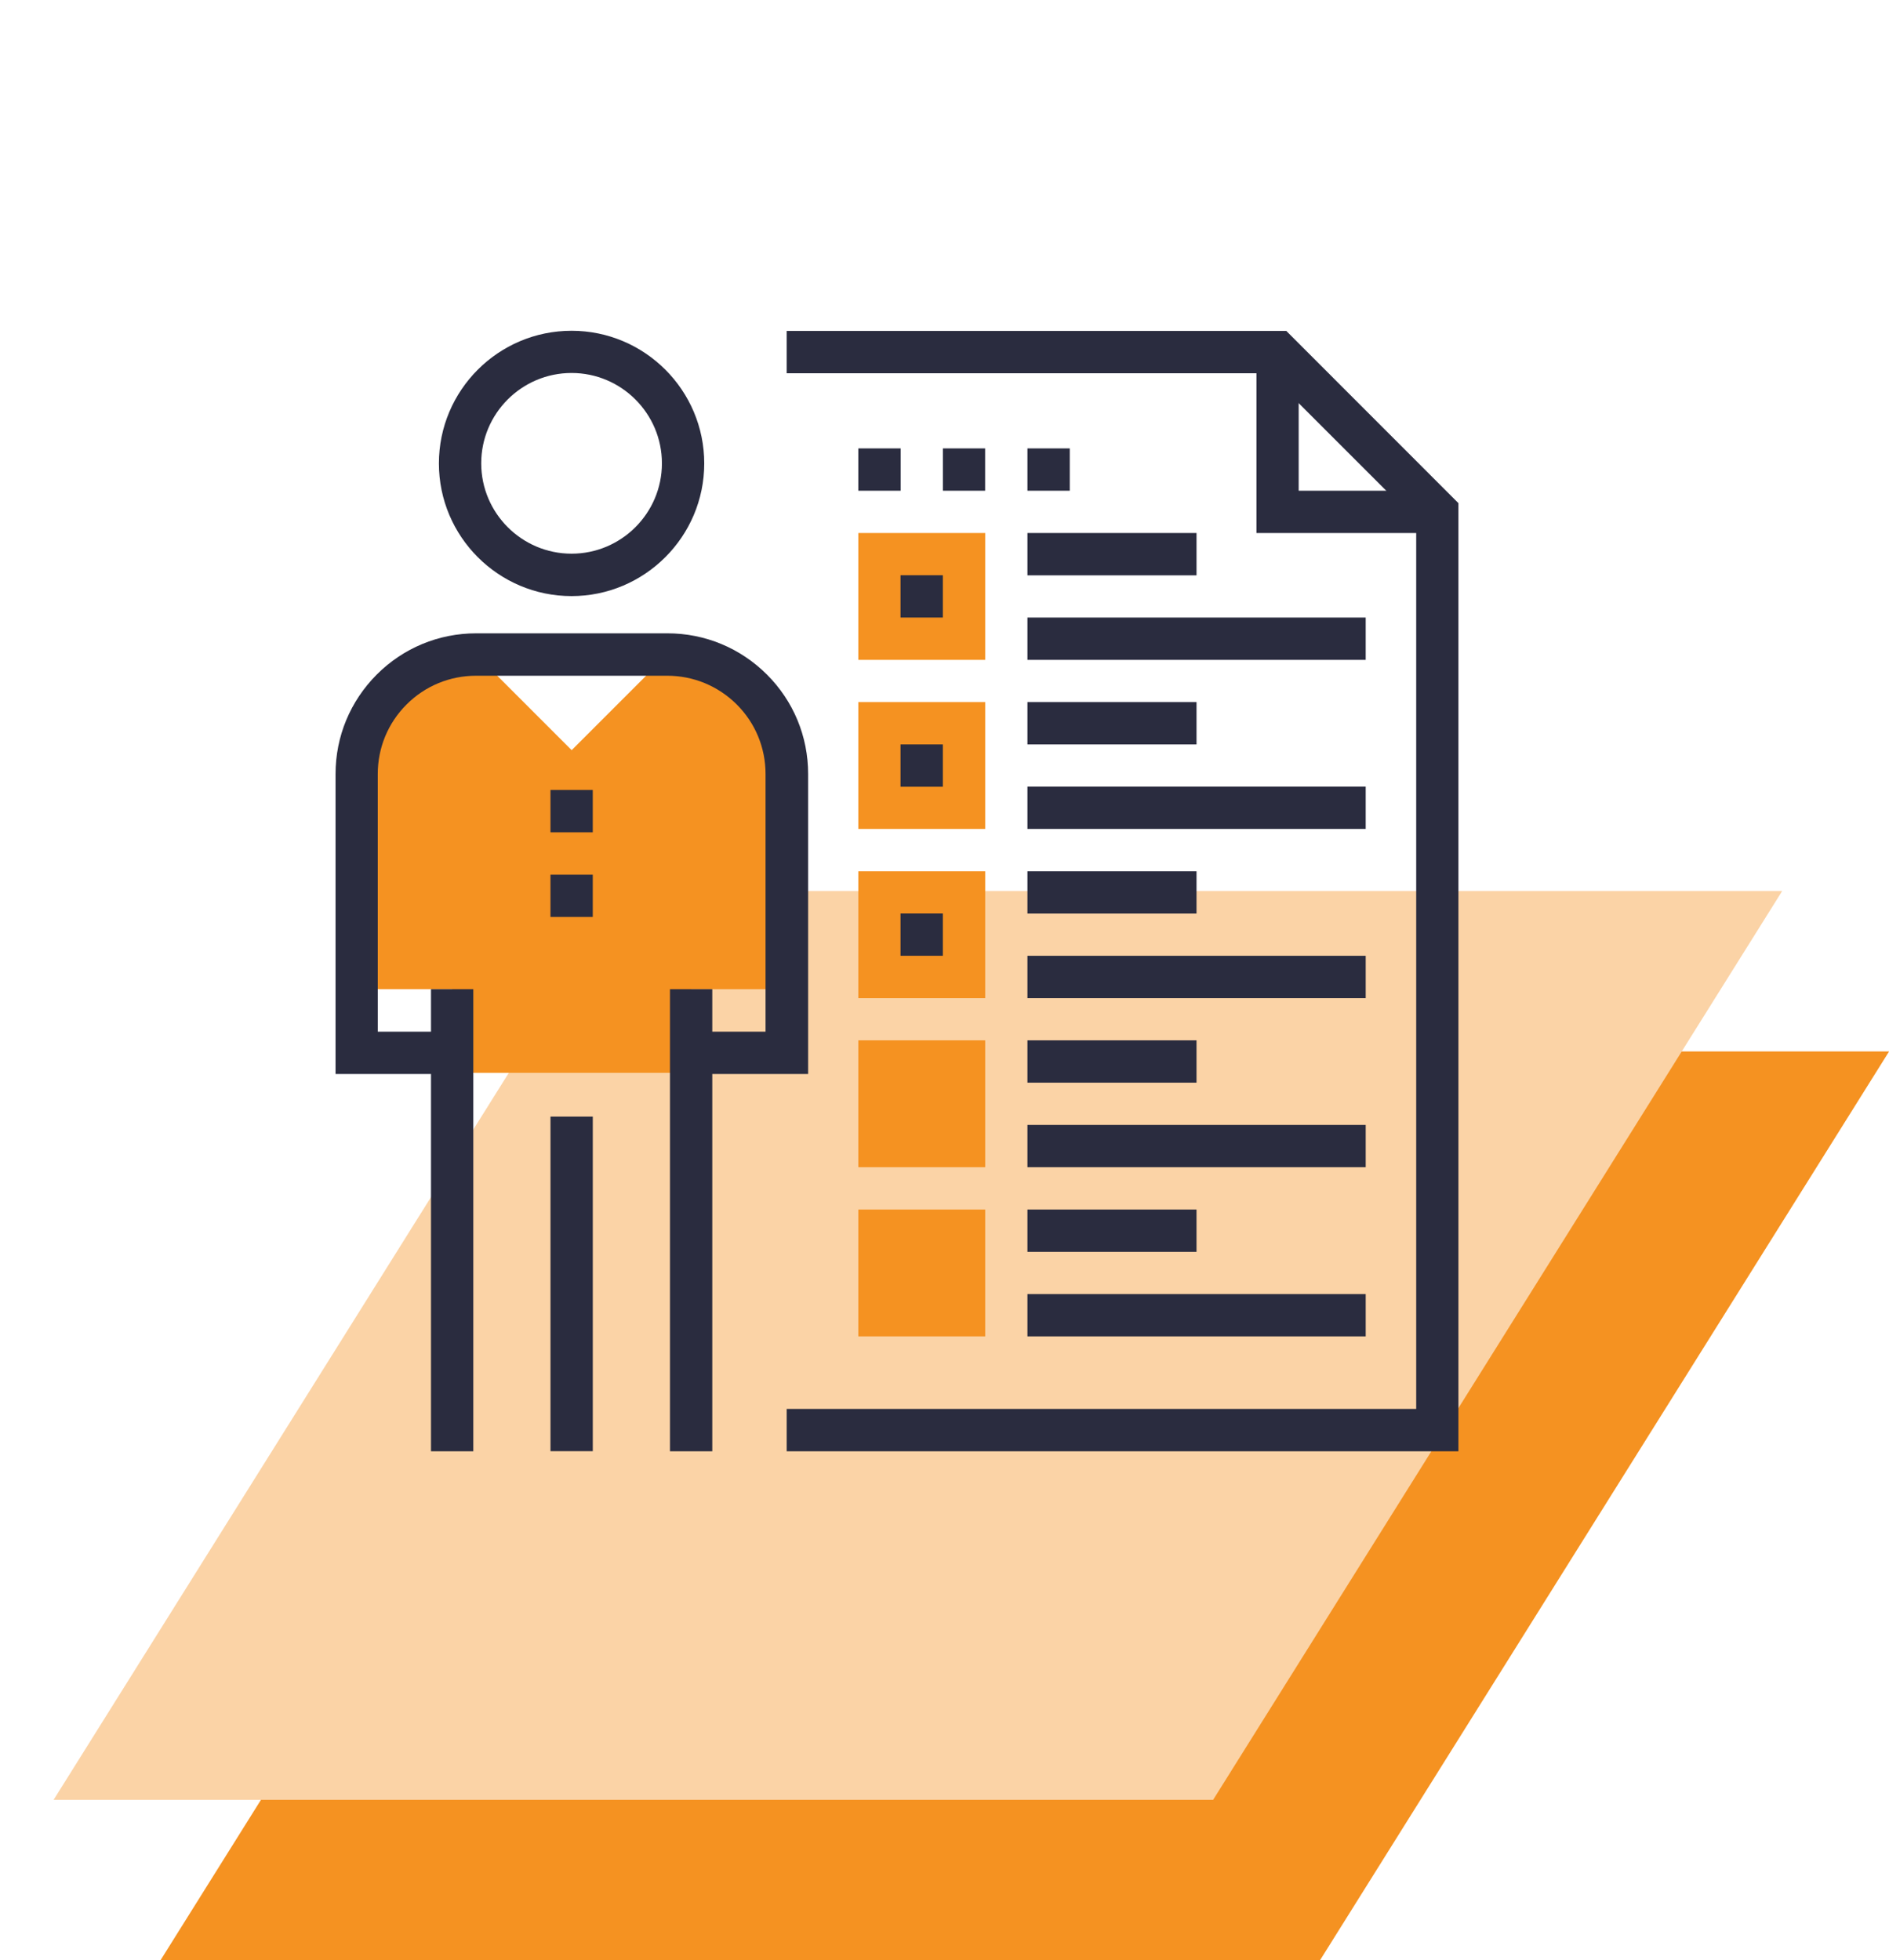 <svg width="106" height="110" viewBox="0 0 106 110" fill="none" xmlns="http://www.w3.org/2000/svg">
<path d="M40.94 59H106.006L74.072 110H9.006L40.94 59Z" fill="#F59221"/>
<path d="M34.94 50H100.006L68.072 101H3.006L34.94 50Z" fill="#FBD3A6"/>
<path d="M42.183 38.696C40.874 37.388 39.157 36.73 37.444 36.73L32.079 42.095L26.715 36.73C24.997 36.73 23.284 37.388 21.976 38.696C20.667 40.005 20.01 41.723 20.01 43.44V55.51H25.375V60.202H38.784V55.51H44.149V43.44C44.149 41.723 43.492 40.01 42.183 38.696Z" fill="#F59221"/>
<path d="M32.073 33.45C27.966 33.45 24.629 30.108 24.629 26.005C24.629 21.903 27.966 18.561 32.073 18.561C36.181 18.561 39.518 21.903 39.518 26.005C39.518 30.108 36.176 33.45 32.073 33.45ZM32.073 20.93C29.275 20.93 27.003 23.206 27.003 26C27.003 28.794 29.28 31.07 32.073 31.07C34.867 31.07 37.143 28.794 37.143 26C37.143 23.206 34.867 20.93 32.073 20.93Z" fill="#2A2C3F"/>
<path d="M33.264 62.658H30.89V81.433H33.264V62.658Z" fill="#2A2C3F"/>
<path d="M26.559 55.51H24.185V81.439H26.559V55.51Z" fill="#2A2C3F"/>
<path d="M39.969 55.51H37.595V81.439H39.969V55.51Z" fill="#2A2C3F"/>
<path d="M45.332 60.268H38.783V57.893H42.958V43.434C42.958 41.959 42.384 40.573 41.344 39.533C40.299 38.493 38.912 37.919 37.443 37.919H26.713C25.239 37.919 23.852 38.493 22.813 39.533C21.768 40.578 21.198 41.964 21.198 43.434V57.893H25.379V60.268H18.829V43.434C18.829 41.328 19.652 39.347 21.142 37.852C22.631 36.362 24.613 35.539 26.724 35.539H37.453C39.559 35.539 41.54 36.362 43.035 37.852C44.525 39.342 45.348 41.323 45.348 43.434V60.268H45.332Z" fill="#2A2C3F"/>
<path d="M33.263 44.33H30.889V46.705H33.263V44.33Z" fill="#2A2C3F"/>
<path d="M33.263 49.08H30.889V51.455H33.263V49.08Z" fill="#2A2C3F"/>
<path d="M81.838 81.438H44.145V79.063H79.469V29.217L71.196 20.945H44.145V18.57H72.179L81.838 28.234V81.438Z" fill="#2A2C3F"/>
<path d="M80.655 29.911H70.505V19.756H72.874V27.537H80.655V29.911Z" fill="#2A2C3F"/>
<path d="M55.283 67.873H48.164V74.992H55.283V67.873Z" fill="#F59221"/>
<path d="M67.142 67.873H57.654V70.248H67.142V67.873Z" fill="#2A2C3F"/>
<path d="M76.635 72.617H57.654V74.992H76.635V72.617Z" fill="#2A2C3F"/>
<path d="M55.283 58.379H48.164V65.498H55.283V58.379Z" fill="#F59221"/>
<path d="M67.142 58.379H57.654V60.754H67.142V58.379Z" fill="#2A2C3F"/>
<path d="M76.635 63.123H57.654V65.498H76.635V63.123Z" fill="#2A2C3F"/>
<path d="M55.283 48.891H48.164V56.009H55.283V48.891Z" fill="#F59221"/>
<path d="M52.907 51.26H50.532V53.634H52.907V51.26Z" fill="#2A2C3F"/>
<path d="M67.142 48.891H57.654V51.265H67.142V48.891Z" fill="#2A2C3F"/>
<path d="M76.635 53.635H57.654V56.009H76.635V53.635Z" fill="#2A2C3F"/>
<path d="M55.283 39.398H48.164V46.517H55.283V39.398Z" fill="#F59221"/>
<path d="M52.907 41.773H50.532V44.148H52.907V41.773Z" fill="#2A2C3F"/>
<path d="M67.142 39.398H57.654V41.773H67.142V39.398Z" fill="#2A2C3F"/>
<path d="M76.635 44.143H57.654V46.517H76.635V44.143Z" fill="#2A2C3F"/>
<path d="M55.283 29.91H48.164V37.029H55.283V29.91Z" fill="#F59221"/>
<path d="M52.907 32.279H50.532V34.654H52.907V32.279Z" fill="#2A2C3F"/>
<path d="M67.142 29.91H57.654V32.285H67.142V29.91Z" fill="#2A2C3F"/>
<path d="M76.635 34.654H57.654V37.029H76.635V34.654Z" fill="#2A2C3F"/>
<path d="M50.539 25.162H48.164V27.537H50.539V25.162Z" fill="#2A2C3F"/>
<path d="M55.279 25.162H52.909V27.537H55.279V25.162Z" fill="#2A2C3F"/>
<path d="M60.029 25.162H57.654V27.537H60.029V25.162Z" fill="#2A2C3F"/>
</svg>
